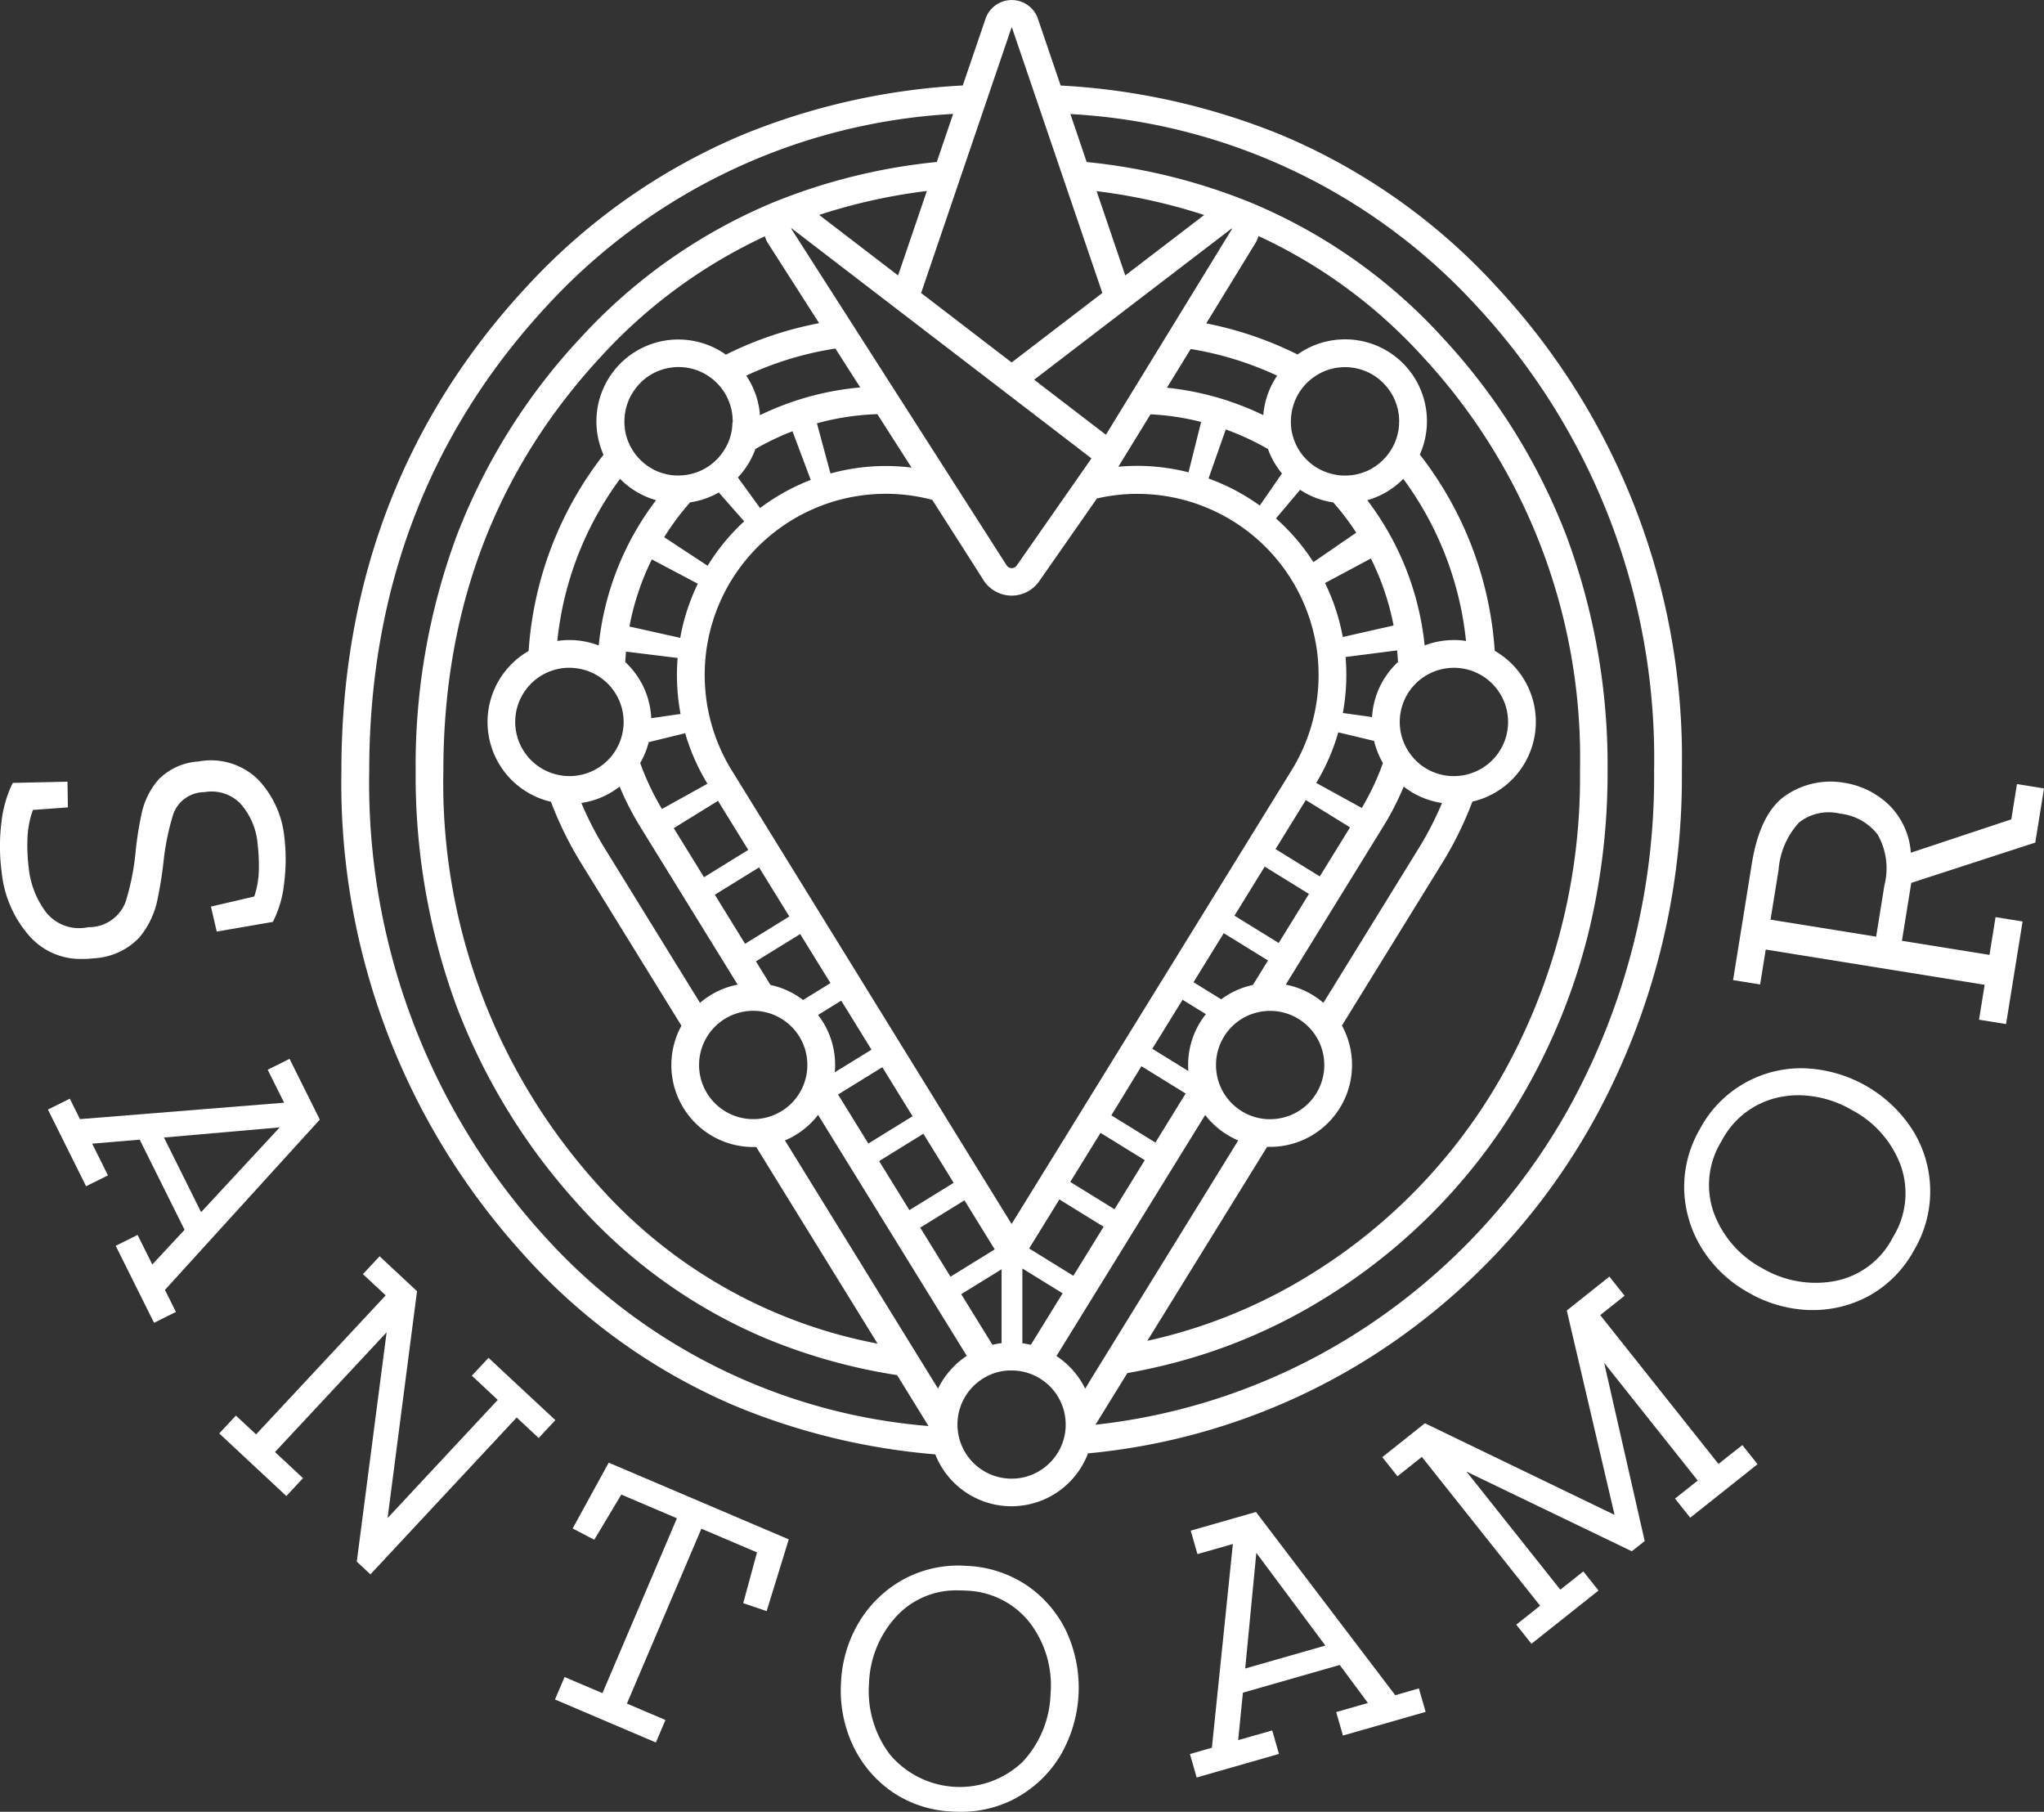 <svg xmlns="http://www.w3.org/2000/svg" width="126.67" height="112.267" viewBox="0 0 126.67 112.267">
  <rect x="0" y="0" width="126.67" height="112.267" fill="#333333" stroke="none"/>
  <g id="Grupo_305" data-name="Grupo 305" transform="translate(-242.665 -473.733)">
    <path id="Trazado_287" data-name="Trazado 287" d="M306.343,572a7.209,7.209,0,0,0-3.787-1.239,7.126,7.126,0,0,0-3.857.814,7.317,7.317,0,0,0-2.757,2.607,7.922,7.922,0,0,0-1.156,3.784,8.014,8.014,0,0,0,.708,3.862,7.25,7.25,0,0,0,2.417,2.907,7.1,7.1,0,0,0,3.777,1.25c.163.01.325.014.485.014a7.074,7.074,0,0,0,3.428-.836,7.28,7.28,0,0,0,2.758-2.619,8.331,8.331,0,0,0,.425-7.648A7.242,7.242,0,0,0,306.343,572Zm1.425,6.709a6.413,6.413,0,0,1-1.755,4.222,5.658,5.658,0,0,1-8.215-.5,6.524,6.524,0,0,1-1.278-4.392,6.431,6.431,0,0,1,1.755-4.212,5.04,5.04,0,0,1,3.8-1.545q.2,0,.4.012a5.219,5.219,0,0,1,3.992,1.968A6.385,6.385,0,0,1,307.768,578.71Z" fill="#fff"/>
    <path id="Trazado_288" data-name="Trazado 288" d="M329.132,578.778,320.5,567.422l-4.043,1.157.416,1.455,2.195-.627-1.3,12.624-1.361.389.417,1.455,5.1-1.46-.417-1.456-2.11.6.293-2.94,6-1.717,1.748,2.356-1.966.563.417,1.455,5.124-1.466-.417-1.456ZM324.8,575.7l-4.968,1.421.69-7.166Z" fill="#fff"/>
    <g id="Grupo_304" data-name="Grupo 304">
      <path id="Trazado_289" data-name="Trazado 289" d="M248.5,533.112h0a4.166,4.166,0,0,0,2.791-1.278,5.3,5.3,0,0,0,1.136-2.374c.179-.872.309-1.706.388-2.479a15.394,15.394,0,0,1,.581-2.777,2.046,2.046,0,0,1,1.94-1.385,2.486,2.486,0,0,1,2.219.7,4.285,4.285,0,0,1,1.078,2.542,11.37,11.37,0,0,1,.072,1.625,5.455,5.455,0,0,1-.285,1.6l-2.683.624.36,1.549,3.473-.6.045-.082a6.767,6.767,0,0,0,.661-2.354,11.422,11.422,0,0,0,.012-2.8,6.045,6.045,0,0,0-1.622-3.578,4.171,4.171,0,0,0-3.694-1.128,3.8,3.8,0,0,0-2.483,1.121,4.692,4.692,0,0,0-1.051,2.131,20.67,20.67,0,0,0-.374,2.391,15.342,15.342,0,0,1-.612,3.051,2.427,2.427,0,0,1-2.319,1.574,2.629,2.629,0,0,1-2.579-.877,5.487,5.487,0,0,1-1.11-2.813,10.953,10.953,0,0,1-.072-1.931,5.84,5.84,0,0,1,.333-1.643l2.168-.159-.026-1.591-3.388.074-.052.1a7.346,7.346,0,0,0-.65,2.32,12.078,12.078,0,0,0,.009,3.086,7.042,7.042,0,0,0,1.782,4.049,4.216,4.216,0,0,0,3.211,1.354A5.95,5.95,0,0,0,248.5,533.112Z" fill="#fff"/>
      <path id="Trazado_290" data-name="Trazado 290" d="M262.484,543.108l-1.875-3.764-1.355.675,1.018,2.043-12.651,1.018-.63-1.267-1.356.674L248,547.239l1.356-.675-.979-1.964,2.945-.249,2.781,5.586-2,2.149-.912-1.831-1.355.674,2.376,4.772,1.355-.675-.68-1.365Zm-7.357,5.737-2.3-4.626,7.172-.628Z" fill="#fff"/>
      <path id="Trazado_291" data-name="Trazado 291" d="M272.938,557.871l-1.032,1.107,1.606,1.5-6.827,7.322,1.824-14.058-2.321-2.164-1.033,1.107L266.567,554l-8.032,8.614-1.25-1.165-1.033,1.107,4.158,3.878,1.032-1.107-1.736-1.619,6.918-7.419L264.776,570.5l.845.788,9.064-9.721,1.363,1.271,1.033-1.107Z" fill="#fff"/>
      <path id="Trazado_292" data-name="Trazado 292" d="M278.153,568.444l1.339.7,1.676-2.8,3.447,1.468L280,578.649l-2.348-1-.593,1.393,6.252,2.663.593-1.393-2.388-1.017,4.615-10.836,3.448,1.468-.856,3.147,1.453.491,1.37-4.446-11.158-4.753Z" fill="#fff"/>
      <path id="Trazado_293" data-name="Trazado 293" d="M349.161,564.445l-7.328-9.221,1.511-1.2-.942-1.186-2.641,2.1,2.961,12.664-11.754-5.677-2.641,2.1.942,1.185,1.511-1.2,7.328,9.221-1.477,1.174.942,1.185,4.155-3.3-.942-1.185-1.425,1.132-5.813-7.315,10.134,4.883.108.052.8-.633-2.513-11.043,5.8,7.294-1.408,1.118.942,1.185,4.173-3.316-.942-1.185Z" fill="#fff"/>
      <path id="Trazado_294" data-name="Trazado 294" d="M361.139,543.674a8.326,8.326,0,0,0-6.681-3.745,7.1,7.1,0,0,0-6.453,3.775,7.135,7.135,0,0,0-.966,3.821,7.319,7.319,0,0,0,1.129,3.623,7.932,7.932,0,0,0,2.89,2.7,8.026,8.026,0,0,0,3.781,1.063l.163,0a7.25,7.25,0,0,0,3.51-.894,7.1,7.1,0,0,0,2.784-2.842,7.149,7.149,0,0,0-.157-7.505Zm-1.161,6.715a5.121,5.121,0,0,1-3.583,2.72,6.524,6.524,0,0,1-4.508-.784,6.425,6.425,0,0,1-3.01-3.428,5.137,5.137,0,0,1,.468-4.443,5.219,5.219,0,0,1,3.523-2.719,6,6,0,0,1,1.268-.137,6.709,6.709,0,0,1,3.3.92,6.413,6.413,0,0,1,3.02,3.434A5.153,5.153,0,0,1,359.978,550.389Z" fill="#fff"/>
      <path id="Trazado_295" data-name="Trazado 295" d="M368.794,525.944l.541-3.357-1.675-.27-.352,2.187-6.225,2.067a4.607,4.607,0,0,0-1.309-2.916,5.131,5.131,0,0,0-2.821-1.416,4.911,4.911,0,0,0-3.58.753c-1.083.713-1.8,2.139-2.141,4.236l-1.165,7.238,1.675.269.348-2.163,13.567,2.184-.348,2.163,1.675.27,1.024-6.357-1.675-.27-.377,2.341-5.425-.873.578-3.589Zm-9.351,2.658-.51,3.171-6.545-1.054.5-3.094a4.862,4.862,0,0,1,1.275-2.934,2.984,2.984,0,0,1,2.536-.54,3.4,3.4,0,0,1,2.33,1.3A4.228,4.228,0,0,1,359.443,528.6Z" fill="#fff"/>
      <path id="Trazado_296" data-name="Trazado 296" d="M335.487,491.583a38.033,38.033,0,0,0-13.392-9.477,42.021,42.021,0,0,0-13.7-3.073l-1.408-4.136a1.716,1.716,0,0,0-3.248,0l-1.409,4.132a41.749,41.749,0,0,0-13.661,3.062A38.359,38.359,0,0,0,275.3,491.5c-7.616,8.2-11.478,18.294-11.478,29.991a43.378,43.378,0,0,0,11.126,29.794,37.075,37.075,0,0,0,13.278,9.567,41.149,41.149,0,0,0,12.4,3,5.073,5.073,0,0,0,9.465-.061A39.739,39.739,0,0,0,327,558.2,40.709,40.709,0,0,0,341.7,542.669a44.085,44.085,0,0,0,5.193-21.174A42.849,42.849,0,0,0,335.487,491.583ZM305.35,475.444a.014.014,0,0,1,.015-.01.014.014,0,0,1,.014.01l5.6,16.443-.4.306-5.221,4-5.211-4-.4-.3ZM316.31,540.1l-2.235-1.379,1.876-3.039,1.445.892-.028.034A5.039,5.039,0,0,0,316.31,540.1Zm-22.95-3.475,1.438-.887,1.876,3.039-2.277,1.4A5.044,5.044,0,0,0,293.36,536.623Zm4.382-44.125.712.546.72.552,4.892,3.752.831.637.83.637,2.174,1.667.683.524.683.523,1.037.8-2.791,4-.413.592-.393.564-.252.36-.234.336-.488.7-.049.07a.375.375,0,0,1-.639,0l-1.678-2.623L291.7,487.907a.016.016,0,0,1,.014-.024l.009,0Zm-4.312-5.449a35.109,35.109,0,0,1,6.674-1.483l-1.783,5.233Zm-5.382,12.983c0,.066-.007.132-.015.2l0,.025c-.007.061-.017.121-.027.181l-.005.019a3.284,3.284,0,0,1-.231.746l-.016.034a3.369,3.369,0,0,1-.159.3l-.03.05a3.3,3.3,0,0,1-.19.277l-.014.021h0a3.344,3.344,0,0,1-2.253,1.285l-.055.008c-.084.009-.17.011-.256.014-.03,0-.059.005-.088.005H284.7l-.066,0c-.023,0-.047,0-.071-.005-.082,0-.163-.007-.244-.017h-.026c-.038-.005-.075-.014-.113-.02-.061-.009-.123-.018-.183-.031-.043-.009-.084-.022-.126-.033-.062-.015-.124-.03-.184-.049-.044-.014-.086-.032-.128-.047s-.113-.039-.168-.063c-.1-.04-.187-.085-.277-.133-.037-.02-.071-.043-.107-.064-.054-.032-.109-.063-.161-.1s-.078-.057-.117-.085-.089-.064-.132-.1-.08-.069-.12-.105-.074-.065-.109-.1-.079-.082-.118-.124c-.022-.023-.046-.045-.067-.069l-.017-.023a3.363,3.363,0,0,1-.458-.688c-.005-.01-.012-.019-.017-.029s-.008-.023-.013-.034a3.322,3.322,0,0,1-.276-.87c0-.014-.007-.028-.01-.042s0-.036,0-.054a3.29,3.29,0,0,1-.031-.347c0-.028,0-.056,0-.085,0-.013,0-.026,0-.039a3.35,3.35,0,0,1,.024-.39v-.023c.005-.042.015-.082.021-.123.01-.058.018-.116.03-.172s.024-.094.036-.141.028-.113.046-.169.041-.114.063-.171c.015-.041.028-.084.045-.124.041-.1.087-.191.136-.282.011-.021.025-.04.036-.06.04-.071.082-.141.127-.209.02-.029.042-.057.062-.085.04-.056.08-.112.123-.165.027-.033.055-.063.083-.1s.08-.091.123-.135.068-.066.1-.1.08-.075.122-.111.08-.065.12-.1.081-.062.123-.092.089-.06.134-.089.083-.052.125-.076.1-.054.145-.079.088-.044.133-.064.1-.045.149-.065.1-.037.147-.054.1-.034.147-.049.115-.03.172-.044.088-.023.133-.031c.073-.015.147-.025.221-.034.032,0,.063-.01.1-.013a3.229,3.229,0,0,1,.327-.017h.005a3.34,3.34,0,0,1,.389.024l.023,0c.023,0,.044.009.066.012.1.014.192.031.286.053l.091.023c.092.024.183.052.272.084l.046.014.028.013a3.309,3.309,0,0,1,.423.2l.012.007a3.313,3.313,0,0,1,.367.241c.012.009.025.015.037.024l.026.023a3.375,3.375,0,0,1,.581.583.246.246,0,0,0,.021.024l.035.052c.043.058.084.117.123.178.018.028.035.057.053.086.037.062.073.126.106.191.016.031.031.062.046.094.03.064.059.129.086.2.014.036.027.073.04.11.023.063.044.126.063.191.013.044.024.089.035.134s.029.118.04.178.017.106.025.16.015.109.02.165.007.115.009.173.006.084.006.127c0,.013,0,.026,0,.04C288.055,499.932,288.051,499.982,288.048,500.032Zm-4.726,4.694a17.831,17.831,0,0,0-3.554,9,5.113,5.113,0,0,0-1.819-.335h0a5.106,5.106,0,0,0-.746.056,20.4,20.4,0,0,1,3.888-10.044A5.047,5.047,0,0,0,283.322,504.726Zm1.518,13.245-1.817.263a5.042,5.042,0,0,0-1.067-2.887,5.112,5.112,0,0,0-.543-.593q.017-.324.047-.646l3.2.394A13.02,13.02,0,0,0,284.84,517.971Zm-6.891-2.86a3.264,3.264,0,0,1,.417.026,3.355,3.355,0,0,1-.291,6.683l-.118,0a3.474,3.474,0,0,1-.417-.025,3.4,3.4,0,0,1-.4-.075,3.354,3.354,0,0,1-1.756-5.418,3.344,3.344,0,0,1,1.71-1.082A3.334,3.334,0,0,1,277.949,515.111Zm3.115,7.362a17.948,17.948,0,0,0,1.271,2.478l6.043,9.792a5.06,5.06,0,0,0-2.333,1.129l-5.9-9.567a20.328,20.328,0,0,1-1.45-2.817A5.05,5.05,0,0,0,281.064,522.473Zm5.9,6.7,2.742-1.692,1.875,3.039-2.742,1.693Zm-.67-1.085-1.876-3.04,2.742-1.692,1.876,3.039Zm-2.606-4.229a16.06,16.06,0,0,1-1.348-2.849,5.079,5.079,0,0,0,.528-1.293l2.259-.551a12.906,12.906,0,0,0,1.379,3.128Zm1.13-10.605-3.146-.7a16.145,16.145,0,0,1,1.388-4.161l2.849,1.509A12.868,12.868,0,0,0,284.819,513.259Zm-.993-6.236a16.337,16.337,0,0,1,1.606-2.159,5.022,5.022,0,0,0,1.778-.612l1.573,1.788a12.964,12.964,0,0,0-2.264,2.754Zm4.568-3.7a5.078,5.078,0,0,0,1.084-1.764,16.189,16.189,0,0,1,2.3-1.1l1.131,3.014a12.987,12.987,0,0,0-3.139,1.745Zm1.369-3.861a5.023,5.023,0,0,0-.853-2.45,20.488,20.488,0,0,1,5.525-1.679l1.542,2.41A17.867,17.867,0,0,0,289.763,499.458Zm7.274-.063,2.12,3.313a12.8,12.8,0,0,0-1.594-.1,12.949,12.949,0,0,0-3.431.463l-.84-3.109A16.185,16.185,0,0,1,297.037,499.395Zm-3.608-5.637a22.186,22.186,0,0,0-5.78,1.95,5.06,5.06,0,0,0-2.323-.9,5.3,5.3,0,0,0-.629-.039h0a5.074,5.074,0,0,0-4.63,7.141,22.168,22.168,0,0,0-4.641,12.161,5.074,5.074,0,0,0,1.384,9.343,22.061,22.061,0,0,0,1.868,3.8l6.218,10.076a5.076,5.076,0,0,0,4.452,7.517c.062,0,.123,0,.184,0l7.518,12.182a30.828,30.828,0,0,1-17.388-9.9,37.084,37.084,0,0,1-9.52-25.587q0-15.145,9.791-25.7a32.109,32.109,0,0,1,10.135-7.427,1.685,1.685,0,0,0,.185.42l.009.016.01.015Zm-3.947,49.32c-.045,0-.089,0-.134,0a3.462,3.462,0,0,1-.417-.025,3.58,3.58,0,0,1-.544-.114,3.356,3.356,0,0,1-2.373-3.629c.007-.059.016-.117.026-.174a3.358,3.358,0,0,1,3.3-2.769h.043a3.393,3.393,0,0,1,.374.025,3.352,3.352,0,0,1,2.923,3.68l-.006.062a3.351,3.351,0,0,1-2.283,2.776A3.327,3.327,0,0,1,289.482,543.078Zm2.95-7.381a5.025,5.025,0,0,0-2.019-.932l-.9-1.462,2.742-1.692,1.876,3.039Zm4.912,4.164,1.875,3.039-2.742,1.692-1.875-3.039Zm2.545,4.124,1.876,3.04-2.742,1.692-1.876-3.039Zm2.546,4.125,1.459,2.365.417.675-.106.065-2.636,1.627-1.876-3.039Zm2.3,4.273v4.578h-.012a5.324,5.324,0,0,0-.554.1l-1.936-3.136Zm-.842-5.176-.67-1.085-1.876-3.039L300.683,542l-1.876-3.039-.67-1.086-1.876-3.039-.67-1.086-1.875-3.039-.67-1.086-1.876-3.039-.67-1.086-1.876-3.039-.613-.994-.008-.012a11.224,11.224,0,0,1-1.2-2.689q-.153-.515-.256-1.039a11.31,11.31,0,0,1-.18-3.011q.04-.543.134-1.081a11.211,11.211,0,0,1,.932-2.919q.147-.308.313-.609.1-.185.213-.365a11.217,11.217,0,0,1,1.963-2.408q.411-.381.856-.719a11.22,11.22,0,0,1,6.788-2.284,11.117,11.117,0,0,1,2.872.376h0l1.767,2.762,1.4,2.2a2.076,2.076,0,0,0,3.49.038l1.625-2.33,1.923-2.756a11.116,11.116,0,0,1,2.507-.286,11.234,11.234,0,0,1,2.755.344c.364.093.723.2,1.074.33a11.246,11.246,0,0,1,2.769,1.469,10.827,10.827,0,0,1,.872.7,11.186,11.186,0,0,1,2.012,2.367c.117.184.23.372.337.565s.2.376.293.566a11.225,11.225,0,0,1,.944,2.913q.1.537.138,1.08a11.257,11.257,0,0,1-.165,3.01q-.1.525-.251,1.04a11.16,11.16,0,0,1-1.025,2.413c-.056.1-.114.194-.173.291l-.021.035-.586.951-1.876,3.039-.67,1.085-1.876,3.04-.669,1.085-1.876,3.04-.67,1.085-1.876,3.04-.67,1.085-1.875,3.04-.67,1.085-1.876,3.039-.67,1.086-1.494,2.42Zm22.154-32.763,3.2-.41c.023.24.042.48.054.72a4.939,4.939,0,0,0-.543.593,5.04,5.04,0,0,0-1.064,2.818l-1.81-.253A12.968,12.968,0,0,0,326.052,514.444Zm-.167-1.241a12.923,12.923,0,0,0-1.1-3.344l2.842-1.52a16.1,16.1,0,0,1,1.406,4.152Zm-.282,5.909,2.223.531a5.044,5.044,0,0,0,.548,1.372,16.133,16.133,0,0,1-1.309,2.784l-2.825-1.553A12.964,12.964,0,0,0,325.6,519.112ZM326.33,525l-1.876,3.039-2.742-1.692,1.876-3.039Zm-2.546,4.125-1.875,3.039-2.742-1.692,1.875-3.04Zm4.6-4.172a17.84,17.84,0,0,0,1.272-2.478,5.05,5.05,0,0,0,2.373,1.015,20.328,20.328,0,0,1-1.45,2.817l-5.9,9.567a5.068,5.068,0,0,0-2.334-1.129Zm1.9-4.227a3.354,3.354,0,0,1,2.07-5.587,3.264,3.264,0,0,1,.417-.026,3.34,3.34,0,0,1,.851.111,3.336,3.336,0,0,1,1.709,1.082,3.352,3.352,0,0,1-1.755,5.418,3.381,3.381,0,0,1-.4.075,3.45,3.45,0,0,1-.417.025l-.117,0A3.361,3.361,0,0,1,330.279,520.724Zm2.487-7.333a5.113,5.113,0,0,0-1.819.335,17.831,17.831,0,0,0-3.554-9,5.053,5.053,0,0,0,2.231-1.323,20.424,20.424,0,0,1,3.887,10.044A5.081,5.081,0,0,0,332.766,513.391Zm-3.4-13.424c-.005.117-.015.232-.031.346,0,.018,0,.036-.005.054s-.007.028-.01.042a3.338,3.338,0,0,1-.275.871c-.005.01-.008.022-.013.033s-.012.019-.017.029a3.363,3.363,0,0,1-.458.688l-.018.023c-.021.024-.044.046-.066.069-.039.042-.077.084-.118.124s-.073.066-.11.1-.078.072-.119.105-.088.066-.132.1-.077.058-.118.085-.106.066-.16.1c-.036.022-.07.045-.107.065-.09.048-.182.093-.277.133-.055.024-.112.042-.169.063-.042.015-.084.033-.127.047-.061.019-.123.034-.186.05-.041.01-.082.023-.124.032-.06.013-.122.022-.184.031-.038.006-.075.015-.113.02H326.4c-.08.01-.162.014-.244.017-.023,0-.047.005-.07.005l-.067,0h-.01l-.017,0a3.389,3.389,0,0,1-.365-.022c-.039-.005-.077-.012-.116-.018-.09-.014-.179-.03-.266-.05l-.111-.029q-.14-.037-.273-.087c-.028-.01-.055-.019-.082-.03a3.353,3.353,0,0,1-.419-.2l-.013-.007h0a3.365,3.365,0,0,1-1.086-.993h0a3.345,3.345,0,0,1-.463-.96l-.007-.025q-.045-.156-.075-.318l-.005-.02c-.01-.06-.02-.12-.028-.181l0-.025c-.007-.066-.01-.132-.014-.2,0-.05-.007-.1-.008-.15,0-.014,0-.027,0-.04,0-.043,0-.084.007-.127s0-.116.009-.173.013-.11.02-.165.015-.107.025-.16.025-.119.04-.178.022-.09.035-.134c.018-.065.04-.128.063-.191.013-.037.025-.074.04-.11.026-.066.056-.131.086-.2l.045-.094c.034-.065.07-.129.107-.191.017-.029.034-.058.052-.086.039-.061.081-.12.123-.178.013-.017.023-.035.036-.052s.014-.015.021-.024a3.35,3.35,0,0,1,.582-.584l.025-.022c.011-.009.025-.015.036-.024a3.564,3.564,0,0,1,.367-.241l.013-.007a3.308,3.308,0,0,1,.423-.2l.028-.013.046-.014c.089-.032.18-.06.272-.084l.09-.023c.094-.022.19-.039.286-.053.023,0,.044-.01.066-.012l.024,0a3.327,3.327,0,0,1,.389-.024h.005a3.194,3.194,0,0,1,.326.017c.032,0,.063.009.1.013.074.009.149.019.222.034.045.008.088.02.131.03.059.014.117.028.174.045s.1.032.146.049.1.034.148.054.1.042.149.064.089.042.133.065.1.051.144.078.085.051.126.077.09.058.134.089.083.061.123.092.08.063.119.1.083.074.123.112.069.063.1.1.083.09.123.136.056.061.082.094c.044.053.084.109.124.166.02.028.042.055.061.084.046.068.087.138.128.21.011.02.024.038.035.059a3.053,3.053,0,0,1,.136.282c.017.04.031.083.046.124.022.057.045.113.063.171s.031.112.046.169.025.093.036.141.02.114.029.172c.007.041.016.081.021.123l0,.023a3.58,3.58,0,0,1,.024.39c0,.013,0,.026,0,.039C329.367,499.91,329.364,499.938,329.363,499.967Zm-6.136,4.114a5.038,5.038,0,0,0,2.055.783,16.285,16.285,0,0,1,1.424,1.873l-2.654,1.826a12.936,12.936,0,0,0-2.322-2.706Zm-2.5.976a12.958,12.958,0,0,0-3.176-1.676l1.069-3.038a16.261,16.261,0,0,1,2.616,1.212,5.067,5.067,0,0,0,.865,1.516Zm.225-5.6a17.885,17.885,0,0,0-5.979-1.7l1.473-2.4a20.5,20.5,0,0,1,5.36,1.653A5.055,5.055,0,0,0,320.953,499.458Zm-3.858.42L316.32,503a12.9,12.9,0,0,0-3.168-.4q-.6,0-1.182.055l.584-.95,1.411-2.3A16.08,16.08,0,0,1,317.1,499.878Zm-11.079,52.454,2.495,1.54-1.971,3.192a4.99,4.99,0,0,0-.524-.1Zm.618-1.117-.2-.121.383-.619,1.493-2.42,2.742,1.692-1.876,3.039Zm2.35-4.246,1.876-3.039,2.742,1.692-1.876,3.039Zm2.546-4.125L313.4,539.8l2.742,1.692-1.875,3.04Zm5.091-8.249,1.876-3.04,2.742,1.693-.937,1.517a5.029,5.029,0,0,0-1.963.89Zm3.568,1.99a3.355,3.355,0,0,1,.769-.189,3.392,3.392,0,0,1,.373-.025h.044a3.356,3.356,0,0,1,3.3,2.769c.01.057.019.115.026.174a3.356,3.356,0,0,1-2.373,3.629,3.605,3.605,0,0,1-.544.114,3.474,3.474,0,0,1-.417.025c-.045,0-.09,0-.134,0a3.32,3.32,0,0,1-.909-.164,3.351,3.351,0,0,1-2.283-2.776c0-.02,0-.041-.006-.062A3.356,3.356,0,0,1,320.189,536.585Zm.994,8.212c.061,0,.122,0,.184,0a5.074,5.074,0,0,0,4.452-7.517l6.218-10.076a22.061,22.061,0,0,0,1.868-3.8,5.073,5.073,0,0,0,1.384-9.343,22.151,22.151,0,0,0-4.642-12.161,5.072,5.072,0,0,0-4.629-7.141,5.3,5.3,0,0,0-.629.039,5.048,5.048,0,0,0-2.32.9,22.232,22.232,0,0,0-5.658-1.927l3.05-4.979a1.713,1.713,0,0,0,.188-.434,31.725,31.725,0,0,1,10.187,7.485,36.563,36.563,0,0,1,9.737,25.641,37.66,37.66,0,0,1-4.436,18.176A34.309,34.309,0,0,1,323.7,552.816a32.319,32.319,0,0,1-9.932,4Zm-2.172-56.882L311.2,500.672l-.693-.531-.413-.316-.683-.524-.683-.524-1.552-1.19-.423-.325,4.8-3.676.713-.545.712-.546,6.011-4.6.009,0A.016.016,0,0,1,319.011,487.915ZM312.4,490.8l-1.776-5.222a35.48,35.48,0,0,1,6.666,1.478Zm-36.164,59.347a41.708,41.708,0,0,1-10.689-28.648c0-11.249,3.708-20.946,11.019-28.822a36.954,36.954,0,0,1,25.167-11.885l-1.015,2.979a36.405,36.405,0,0,0-10.206,2.534,33.817,33.817,0,0,0-11.838,8.329,37.744,37.744,0,0,0-7.691,12.256,40.9,40.9,0,0,0-2.559,14.609,41.359,41.359,0,0,0,2.487,14.462,38.6,38.6,0,0,0,7.47,12.27,32.514,32.514,0,0,0,11.734,8.433,35.323,35.323,0,0,0,8.145,2.278l1.947,3.154A35.934,35.934,0,0,1,276.235,550.143Zm25.472,8.33a5.151,5.151,0,0,0-.639.81,5.306,5.306,0,0,0-.273.49l-.339-.549-.573-.929-.579-.937L291.31,544.4a5.1,5.1,0,0,0,2.053-1.583l9.163,14.846.052.085A5.081,5.081,0,0,0,301.707,558.473Zm6.842,4.548c-.005.017-.01.033-.016.05a3.361,3.361,0,0,1-.461.893,3.4,3.4,0,0,1-.593.63,3.341,3.341,0,0,1-1.713.735c-.07.008-.14.015-.209.019h0c-.056,0-.113.005-.17.005l-.036,0h-.078a3.353,3.353,0,0,1-3.084-2.242c-.011-.033-.023-.066-.034-.1a3.443,3.443,0,0,1-.13-.6c-.007-.058-.013-.116-.017-.173a3.311,3.311,0,0,1,.007-.564,3.355,3.355,0,0,1,1.194-2.255,3.273,3.273,0,0,1,.274-.206,3.328,3.328,0,0,1,1.459-.545c.017,0,.035,0,.052-.005l.132-.012.028,0h.042c.041,0,.083,0,.125,0h.151l.089.005h0l.075.005.078.008.092.01.044.007a3.29,3.29,0,0,1,.609.151,3.358,3.358,0,0,1,.771.388c.082.055.161.113.237.175a3.345,3.345,0,0,1,1.215,2.192c0,.033.007.067.01.1a3.357,3.357,0,0,1-.144,1.335Zm1.367-3.242a5.1,5.1,0,0,0-1.782-2.023l.08-.13,9.137-14.806A5.108,5.108,0,0,0,319.4,544.4l-7.931,12.851-.588.952-.582.944Zm30.266-17.926A39,39,0,0,1,326.1,556.73a37.881,37.881,0,0,1-15.546,5.286l1.973-3.2q1.508-.268,2.95-.649a33.933,33.933,0,0,0,9.117-3.89,36.024,36.024,0,0,0,13.054-13.793,38.183,38.183,0,0,0,3.484-9.063,41.9,41.9,0,0,0,1.158-9.929,40.8,40.8,0,0,0-2.546-14.539,38.118,38.118,0,0,0-7.644-12.265,33.461,33.461,0,0,0-11.859-8.376,36.585,36.585,0,0,0-10.233-2.539L309,480.8a36.858,36.858,0,0,1,25.224,11.951,41.178,41.178,0,0,1,10.948,28.749A42.378,42.378,0,0,1,340.182,541.853Z" fill="#fff"/>
    </g>
  </g>
</svg>
